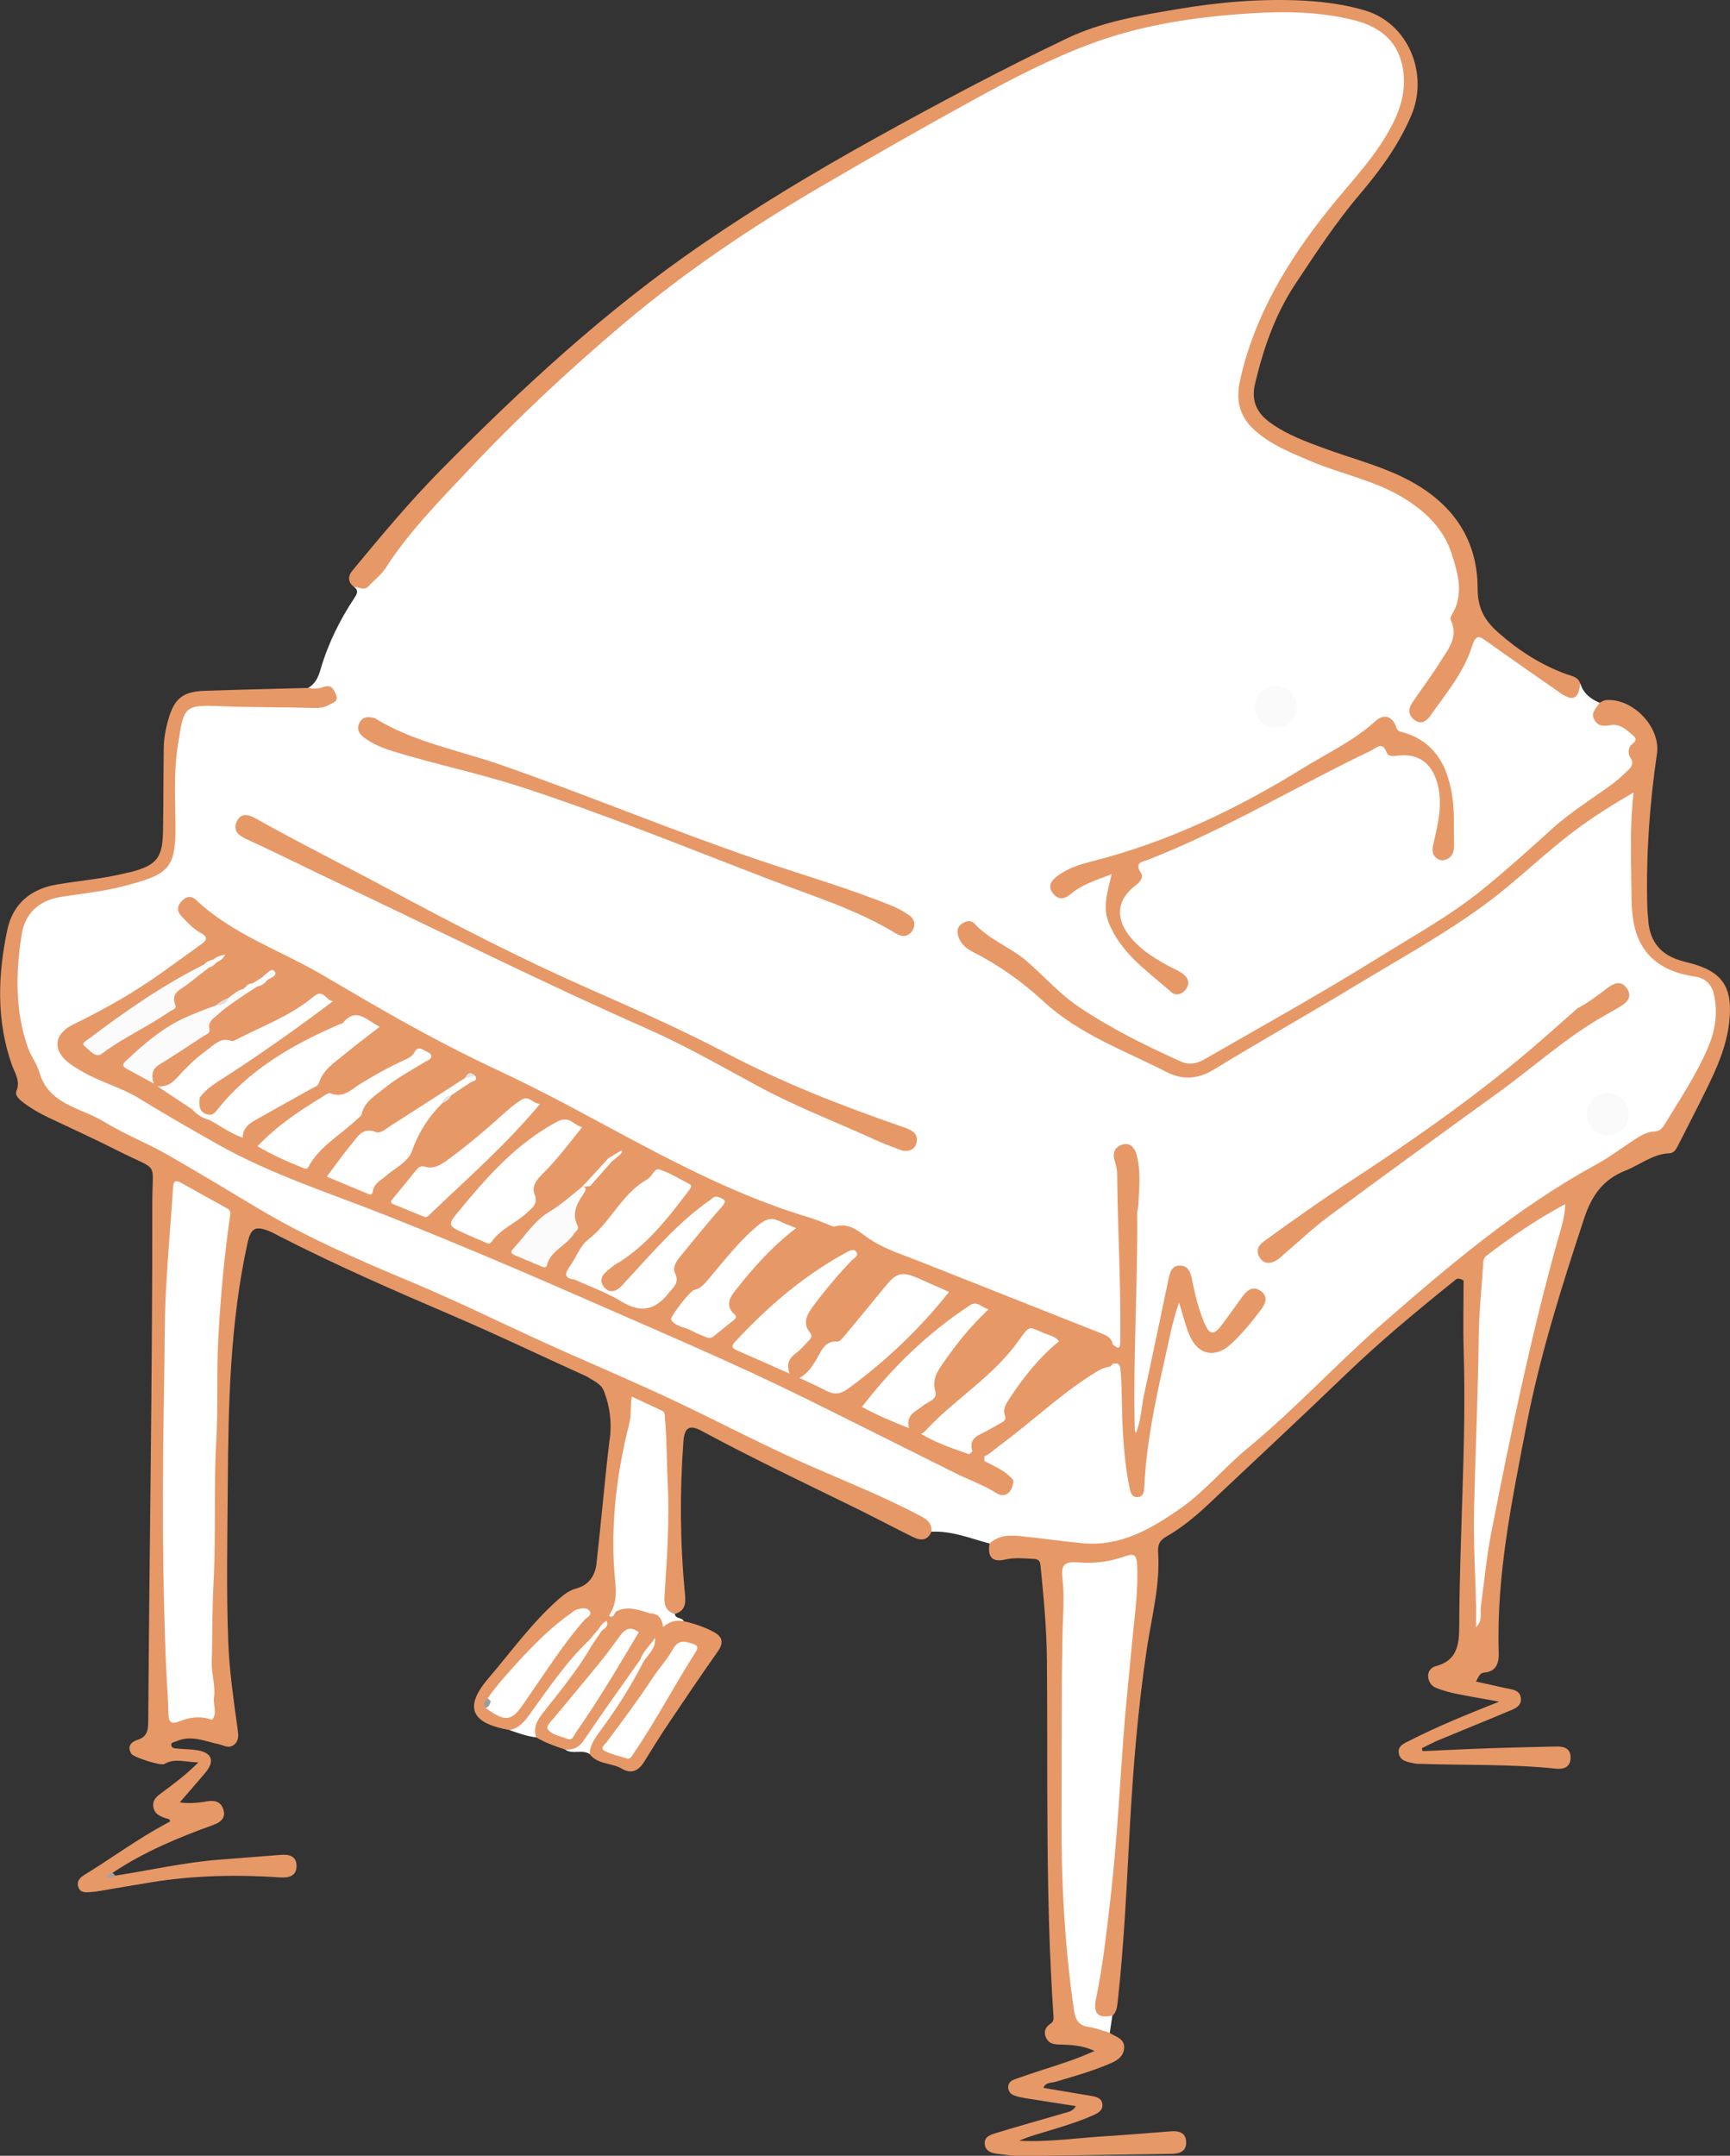 <?xml version="1.0" encoding="utf-8"?>
<!-- Generator: Adobe Illustrator 16.0.0, SVG Export Plug-In . SVG Version: 6.00 Build 0)  -->
<!DOCTYPE svg PUBLIC "-//W3C//DTD SVG 1.1//EN" "http://www.w3.org/Graphics/SVG/1.1/DTD/svg11.dtd">
<svg version="1.1" id="レイヤー_1" xmlns="http://www.w3.org/2000/svg" xmlns:xlink="http://www.w3.org/1999/xlink" x="0px"
	 y="0px" viewBox="0 0 38.489 47.952" enable-background="new 0 0 38.489 47.952"
	 xml:space="preserve">
<rect x="0" y="0" width="38.489" height="47.952" fill="#333333" stroke="none"/>
<path fill="#FFFFFF" d="M22.014,34.333c-0.426-0.113-0.839-0.286-1.293-0.262c-0.112-0.181-0.283-0.283-0.47-0.379
	c-1.067-0.559-2.203-0.963-3.285-1.49c-0.453-0.219-0.904-0.439-1.353-0.666c-1.042-0.527-2.126-0.963-3.185-1.453
	c-1.522-0.706-3.048-1.404-4.593-2.061c-1.152-0.488-2.23-1.117-3.301-1.761c-1.03-0.62-2.108-1.151-3.172-1.71
	c-0.224-0.118-0.426-0.235-0.461-0.513c-0.004-0.026-0.02-0.051-0.035-0.074c-0.594-0.926-0.605-1.95-0.484-2.991
	c0.081-0.702,0.374-0.982,1.074-1.107c0.557-0.1,1.121-0.15,1.66-0.336c0.576-0.2,0.703-0.38,0.716-0.987
	c0.014-0.654-0.046-1.311,0.054-1.963c0.011-0.071,0.017-0.143,0.029-0.213c0.111-0.584,0.176-0.786,0.951-0.735
	c0.691,0.046,1.381,0.019,2.071,0.038c0.099,0.003,0.198,0.001,0.292-0.038c0.075-0.031,0.159-0.065,0.139-0.169
	c-0.02-0.104-0.104-0.106-0.19-0.1c-0.113,0.009-0.233,0.05-0.325-0.061c0.164-0.089,0.231-0.248,0.278-0.41
	c0.166-0.57,0.425-1.096,0.752-1.589c0.057-0.087,0.106-0.165-0.004-0.246c0.301-0.059,0.508-0.252,0.662-0.497
	c0.376-0.597,0.887-1.08,1.336-1.616c0.507-0.606,1.082-1.15,1.646-1.702c1.889-1.855,3.934-3.512,6.219-4.862
	c1.769-1.046,3.545-2.078,5.389-2.99c1.331-0.658,2.736-1.015,4.212-1.127c0.985-0.076,1.971-0.13,2.936,0.163
	c0.49,0.148,0.841,0.451,0.968,0.956c0.08,0.324,0.079,0.659-0.03,0.983c-0.215,0.633-0.595,1.165-1.031,1.658
	c-0.774,0.878-1.463,1.815-1.981,2.872c-0.247,0.502-0.418,1.032-0.543,1.574c-0.135,0.571,0.061,0.954,0.645,1.312
	c0.369,0.226,0.777,0.369,1.179,0.525c0.402,0.155,0.825,0.249,1.218,0.427c0.702,0.318,1.343,0.713,1.625,1.481
	c0.168,0.456,0.293,0.926,0.075,1.408c-0.03,0.066-0.05,0.138-0.027,0.209c0.096,0.299-0.041,0.547-0.183,0.786
	c-0.146,0.247-0.311,0.483-0.481,0.714c-0.075,0.101-0.148,0.204-0.209,0.314c-0.054,0.099-0.096,0.21,0.02,0.288
	c0.119,0.08,0.199-0.017,0.275-0.094c0.024-0.026-0.003,0.009,0.017-0.021c0.32-0.475,0.682-0.926,0.883-1.474
	c0.098-0.267,0.17-0.295,0.412-0.132c0.521,0.35,1.028,0.722,1.548,1.074c0.288,0.195,0.304,0.198,0.5-0.086
	c0.063,0.222,0.227,0.346,0.427,0.432c0.032,0.055,0.002,0.104-0.017,0.153c-0.069,0.189,0.011,0.282,0.197,0.277
	c0.17-0.005,0.317,0.035,0.456,0.131c0.154,0.106,0.268,0.219,0.141,0.419c-0.029,0.046-0.05,0.106-0.028,0.155
	c0.118,0.272-0.067,0.416-0.229,0.573c-0.117,0.113-0.253,0.202-0.389,0.289c-0.892,0.566-1.637,1.311-2.428,1.998
	c-0.541,0.467-1.139,0.846-1.74,1.22c-1.479,0.92-2.99,1.784-4.494,2.662c-0.391,0.228-0.743,0.249-1.137,0.032
	c-0.486-0.268-0.983-0.519-1.477-0.777c-0.432-0.226-0.807-0.539-1.149-0.882c-0.319-0.321-0.669-0.596-1.05-0.838
	c-0.188-0.12-0.392-0.219-0.549-0.385c-0.067-0.071-0.154-0.104-0.239-0.031c-0.081,0.072-0.063,0.162-0.021,0.247
	c0.064,0.125,0.175,0.208,0.294,0.269c0.566,0.283,1.066,0.656,1.536,1.08c0.449,0.405,0.961,0.719,1.513,0.969
	c0.368,0.166,0.722,0.364,1.085,0.54c0.395,0.191,0.768,0.213,1.172-0.032c1.28-0.778,2.586-1.515,3.862-2.301
	c0.771-0.475,1.562-0.919,2.284-1.472c0.534-0.41,1.027-0.867,1.547-1.296c0.438-0.362,0.92-0.656,1.401-0.953
	c0.199-0.123,0.306-0.053,0.271,0.195c-0.074,0.52-0.021,1.04-0.045,1.559c-0.017,0.361,0.033,0.718,0.071,1.073
	c0.043,0.403,0.269,0.717,0.623,0.926c0.188,0.111,0.396,0.164,0.608,0.21c0.391,0.085,0.548,0.264,0.58,0.661
	c0.029,0.356-0.026,0.696-0.17,1.025c-0.265,0.603-0.617,1.154-0.968,1.708c-0.06,0.094-0.136,0.172-0.249,0.191
	c-0.24,0.038-0.432,0.169-0.625,0.301c-0.348,0.239-0.702,0.469-1.069,0.676c-1.209,0.684-2.287,1.545-3.349,2.434
	c-1.108,0.928-2.132,1.947-3.197,2.921c-0.701,0.642-1.404,1.282-2.121,1.905c-0.368,0.32-0.798,0.546-1.242,0.747
	c-0.596,0.271-1.211,0.192-1.826,0.11c-0.222-0.031-0.445-0.043-0.667-0.078C22.498,34.202,22.255,34.271,22.014,34.333"/>
<path fill="#E79867" d="M22.014,34.333c0.267-0.242,0.586-0.172,0.895-0.141c0.399,0.041,0.798,0.102,1.198,0.137
	c0.833,0.07,1.506-0.323,2.153-0.774c0.554-0.388,0.981-0.917,1.501-1.345c1.046-0.861,1.963-1.863,2.981-2.754
	c1.498-1.309,3.015-2.596,4.774-3.555c0.29-0.158,0.556-0.361,0.833-0.542c0.143-0.094,0.288-0.185,0.466-0.192
	c0.102-0.003,0.163-0.062,0.213-0.143c0.338-0.559,0.705-1.102,0.964-1.705c0.165-0.381,0.231-0.77,0.144-1.179
	c-0.053-0.247-0.186-0.384-0.45-0.422c-0.655-0.095-1.15-0.415-1.318-1.091c-0.067-0.274-0.071-0.568-0.073-0.854
	c-0.005-0.697-0.038-1.396,0.049-2.146c-0.471,0.275-0.892,0.538-1.29,0.835c-0.703,0.525-1.324,1.151-2.034,1.669
	c-0.929,0.679-1.936,1.23-2.916,1.825c-1.027,0.622-2.075,1.208-3.099,1.835c-0.357,0.22-0.707,0.231-1.043,0.059
	c-0.938-0.482-1.95-0.839-2.742-1.572c-0.477-0.441-1-0.812-1.579-1.106c-0.147-0.075-0.272-0.182-0.321-0.346
	c-0.033-0.109-0.025-0.214,0.088-0.284c0.093-0.058,0.197-0.08,0.272,0.002c0.332,0.366,0.808,0.526,1.173,0.845
	c0.385,0.335,0.724,0.722,1.15,1.009c0.716,0.481,1.486,0.862,2.271,1.215c0.187,0.083,0.362,0.043,0.537-0.058
	c1.273-0.734,2.559-1.445,3.807-2.222c0.8-0.498,1.627-0.95,2.361-1.544c0.521-0.423,1.022-0.872,1.519-1.324
	c0.419-0.383,0.898-0.681,1.355-1.012c0.132-0.096,0.248-0.205,0.365-0.316c0.087-0.083,0.133-0.165,0.057-0.281
	c-0.047-0.07-0.052-0.148-0.022-0.231c0.03-0.087,0.226-0.136,0.087-0.258c-0.139-0.121-0.288-0.269-0.492-0.239
	c-0.153,0.023-0.281,0.043-0.373-0.112c-0.099-0.168,0.047-0.263,0.108-0.383c0.049-0.021,0.097-0.056,0.146-0.06
	c0.6-0.049,1.222,0.605,1.135,1.194c-0.162,1.103-0.241,2.211-0.217,3.326c0.003,0.143,0.014,0.286,0.028,0.429
	c0.045,0.43,0.276,0.707,0.688,0.836c0.06,0.019,0.12,0.037,0.181,0.051c0.78,0.188,1.02,0.544,0.925,1.35
	c-0.063,0.527-0.273,1.001-0.503,1.468c-0.201,0.41-0.412,0.816-0.618,1.224c-0.045,0.089-0.093,0.197-0.2,0.201
	c-0.378,0.014-0.66,0.26-0.99,0.389c-0.491,0.193-0.745,0.551-0.913,1.058c-0.5,1.517-0.981,3.033-1.284,4.604
	c-0.322,1.673-0.673,3.342-0.617,5.062c0.007,0.214-0.046,0.417-0.326,0.44c-0.103,0.009-0.126,0.109-0.182,0.199
	c0.221,0.049,0.431,0.094,0.64,0.142c0.146,0.032,0.338,0.036,0.36,0.223c0.024,0.202-0.175,0.253-0.317,0.313
	c-0.494,0.209-0.994,0.408-1.489,0.615c-0.136,0.056-0.265,0.127-0.397,0.19c0.006,0.022,0.012,0.043,0.017,0.065
	c0.506-0.022,1.011-0.049,1.516-0.065c0.484-0.017,0.97-0.026,1.454-0.038c0.183-0.005,0.332,0.046,0.322,0.264
	c-0.009,0.199-0.156,0.246-0.325,0.229c-1.002-0.105-2.009-0.074-3.013-0.107c-0.045,0-0.091,0-0.134-0.01
	c-0.148-0.033-0.326-0.045-0.351-0.236c-0.021-0.164,0.136-0.217,0.252-0.276c0.622-0.317,1.269-0.579,1.984-0.862
	c-0.365-0.066-0.661-0.115-0.955-0.175c-0.148-0.03-0.296-0.072-0.438-0.126c-0.118-0.044-0.186-0.146-0.189-0.271
	c-0.003-0.113,0.075-0.192,0.173-0.218c0.478-0.126,0.518-0.483,0.519-0.894c0.007-2.028,0.159-4.055,0.1-6.084
	c-0.017-0.545-0.003-1.092-0.003-1.6c-0.14-0.084-0.179-0.017-0.224,0.02c-0.818,0.658-1.626,1.328-2.385,2.057
	c-1.014,0.977-2.047,1.936-3.071,2.902c-0.288,0.271-0.593,0.523-0.938,0.72c-0.143,0.081-0.189,0.177-0.178,0.347
	c0.049,0.733-0.146,1.441-0.253,2.159c-0.195,1.306-0.302,2.619-0.375,3.937c-0.072,1.299-0.126,2.6-0.271,3.894
	c-0.013,0.117-0.023,0.233-0.118,0.319c-0.219,0.139-0.381,0.08-0.434-0.159c-0.025-0.116-0.009-0.233,0.012-0.349
	c0.25-1.315,0.362-2.646,0.463-3.98c0.118-1.557,0.205-3.115,0.407-4.663c0.033-0.259,0.011-0.521,0.014-0.78
	c0.002-0.17-0.072-0.225-0.236-0.18c-0.331,0.09-0.666,0.146-1.012,0.11c-0.206-0.022-0.257,0.12-0.236,0.272
	c0.1,0.754-0.041,1.506-0.027,2.258c0.025,1.408-0.038,2.815,0.01,4.223c0.034,1.031,0.1,2.061,0.269,3.081
	c0.032,0.194,0.123,0.305,0.315,0.348c0.147,0.032,0.303,0.06,0.397,0.202c0.135,0.089,0.34,0.126,0.318,0.346
	c-0.021,0.209-0.194,0.285-0.363,0.355c-0.382,0.16-0.778,0.271-1.174,0.388c-0.086,0.024-0.206,0.004-0.259,0.132
	c0.353,0.059,0.701,0.117,1.05,0.176c0.118,0.02,0.245,0.043,0.263,0.186c0.017,0.141-0.099,0.2-0.208,0.248
	c-0.411,0.182-0.844,0.299-1.271,0.43c-0.126,0.039-0.25,0.079-0.372,0.137c0.663,0.033,1.316-0.066,1.973-0.106
	c0.466-0.028,0.931-0.069,1.396-0.104c0.178-0.014,0.34,0.021,0.346,0.237c0.005,0.214-0.15,0.261-0.331,0.263
	c-1.104,0.017-2.208,0.035-3.313,0.049c-0.178,0.002-0.356-0.025-0.535-0.047c-0.138-0.016-0.284-0.051-0.302-0.215
	c-0.02-0.175,0.144-0.216,0.266-0.254c0.497-0.152,0.998-0.291,1.496-0.437c0.092-0.027,0.196-0.036,0.265-0.158
	c-0.385-0.06-0.758-0.117-1.13-0.177c-0.08-0.014-0.16-0.029-0.235-0.057c-0.08-0.027-0.137-0.088-0.141-0.179
	c-0.004-0.095,0.059-0.151,0.137-0.18c0.221-0.079,0.441-0.152,0.663-0.224c0.365-0.117,0.73-0.231,1.122-0.41
	c-0.274-0.127-0.528-0.135-0.777-0.142c-0.129-0.003-0.235-0.021-0.296-0.138c-0.067-0.131-0.028-0.247,0.093-0.326
	c0.075-0.05,0.071-0.111,0.065-0.188c-0.18-2.627-0.122-5.258-0.145-7.888c-0.005-0.708-0.073-1.415-0.143-2.12
	c-0.011-0.115-0.065-0.137-0.149-0.142c-0.215-0.011-0.427-0.035-0.643,0.015C22.075,34.755,21.967,34.634,22.014,34.333"/>
<path fill="#E79867" d="M6.854,15.302c0.117,0.023,0.235,0.018,0.345-0.021c0.168-0.06,0.219,0.04,0.274,0.166
	c0.068,0.162-0.063,0.177-0.148,0.229c-0.121,0.074-0.256,0.077-0.391,0.072c-0.682-0.023-1.361-0.01-2.043-0.04
	c-0.824-0.036-0.797,0.03-0.932,0.856c-0.096,0.596-0.061,1.199-0.055,1.799c0.011,0.989-0.174,1.095-1.189,1.357
	c-0.447,0.116-0.916,0.158-1.373,0.233c-0.482,0.079-0.789,0.372-0.861,0.839c-0.132,0.846-0.15,1.696,0.143,2.52
	c0.065,0.185,0.197,0.348,0.25,0.534c0.205,0.727,0.92,0.789,1.433,1.102c0.446,0.274,0.948,0.47,1.401,0.728
	c0.674,0.385,1.341,0.787,2.009,1.188c1.104,0.661,2.281,1.17,3.463,1.664c1.134,0.475,2.229,1.028,3.353,1.526
	c0.852,0.377,1.71,0.743,2.551,1.142c0.988,0.469,1.955,0.98,2.958,1.418c0.821,0.358,1.654,0.691,2.447,1.112
	c0.151,0.081,0.249,0.167,0.233,0.346c-0.094,0.218-0.257,0.193-0.423,0.111c-0.409-0.202-0.812-0.416-1.22-0.617
	c-1.164-0.571-2.335-1.126-3.476-1.741c-0.262-0.143-0.376-0.068-0.398,0.232c-0.084,1.137-0.075,2.273,0.035,3.408
	c0.02,0.211,0.001,0.369-0.228,0.435c-0.188,0.032-0.258-0.085-0.29-0.237c-0.023-0.115-0.028-0.236-0.011-0.349
	c0.097-0.578,0.072-1.166,0.076-1.743c0.003-0.641,0.015-1.29-0.082-1.931c-0.021-0.144-0.101-0.22-0.219-0.281
	c-0.126-0.065-0.267-0.108-0.371-0.241c0.025,0.478-0.118,0.916-0.208,1.363c-0.183,0.912-0.224,1.829-0.128,2.754
	c0.021,0.193-0.005,0.375-0.099,0.545c-0.014,0.057-0.037,0.107-0.068,0.155c-0.028,0.042-0.056,0.085-0.084,0.127
	c-0.05,0.067-0.111,0.126-0.154,0.198c-0.066,0.103-0.158,0.184-0.24,0.273c-0.485,0.502-0.89,1.068-1.296,1.633
	c-0.122,0.17-0.24,0.364-0.505,0.316c-0.788-0.139-1.057-0.461-0.468-1.148c0.506-0.592,0.96-1.228,1.547-1.748
	c0.121-0.106,0.246-0.209,0.407-0.252c0.29-0.078,0.423-0.289,0.453-0.566c0.081-0.73,0.15-1.46,0.226-2.189
	c0.018-0.17,0.038-0.338,0.058-0.507c0.064-0.387,0.02-0.763-0.119-1.126c-0.064-0.171-0.239-0.232-0.379-0.326
	c-0.996-0.449-1.979-0.924-2.985-1.354c-1.292-0.554-2.583-1.116-3.836-1.757c-0.08-0.041-0.158-0.086-0.24-0.12
	c-0.322-0.132-0.419-0.068-0.492,0.269c-0.386,1.766-0.425,3.561-0.437,5.355c-0.008,1.176-0.035,2.352,0.011,3.527
	c0.025,0.647,0.121,1.287,0.208,1.926c0.018,0.127,0.034,0.257-0.084,0.347c-0.118,0.088-0.221,0.01-0.343-0.017
	c-0.304-0.066-0.613-0.209-0.936-0.063c-0.047,0.021-0.12,0.015-0.113,0.088c0.007,0.066,0.075,0.068,0.126,0.073
	c0.151,0.016,0.306,0.013,0.456,0.038c0.321,0.055,0.39,0.239,0.184,0.489C4.382,39.655,4.179,39.882,4,40.091
	c0.146,0.025,0.374,0.02,0.598-0.021c0.177-0.032,0.314,0.003,0.37,0.175c0.059,0.178-0.045,0.283-0.211,0.344
	c-0.785,0.283-1.555,0.602-2.252,1.07c-0.045,0.086,0.006,0.075,0.062,0.062c0.763-0.118,1.516-0.291,2.286-0.353
	c0.465-0.037,0.931-0.074,1.396-0.109c0.178-0.014,0.343,0.023,0.348,0.238c0.005,0.227-0.161,0.275-0.353,0.264
	c-0.971-0.066-1.938-0.047-2.9,0.111c-0.371,0.061-0.741,0.125-1.113,0.188c-0.07,0.012-0.143,0.023-0.213,0.027
	c-0.105,0.004-0.227,0.025-0.274-0.109c-0.048-0.137,0.041-0.219,0.146-0.282c0.597-0.364,1.16-0.784,1.777-1.116
	c0.039-0.021,0.078-0.043,0.12-0.066c-0.008-0.061-0.061-0.057-0.094-0.068c-0.13-0.045-0.256-0.091-0.281-0.253
	c-0.026-0.164,0.087-0.241,0.196-0.323c0.264-0.195,0.527-0.391,0.807-0.668c-0.298-0.005-0.527-0.101-0.759,0.036
	c-0.079,0.046-0.687-0.151-0.733-0.228c-0.104-0.166,0-0.266,0.136-0.309c0.219-0.068,0.237-0.217,0.239-0.412
	c0.025-3.834,0.094-7.666,0.09-11.5c-0.002-0.994,0.178-0.716-0.733-1.176c-0.521-0.264-1.051-0.506-1.577-0.755
	c-0.195-0.093-0.382-0.199-0.554-0.329c-0.088-0.066-0.198-0.158-0.158-0.261c0.091-0.226-0.036-0.398-0.103-0.585
	c-0.348-0.99-0.311-1.999-0.1-3.001c0.12-0.566,0.51-0.907,1.098-1.007c0.522-0.088,1.051-0.13,1.565-0.26
	c0.026-0.007,0.052-0.009,0.079-0.016c0.582-0.154,0.713-0.315,0.722-0.919c0.01-0.611,0.008-1.221,0.016-1.831
	c0.002-0.225,0.044-0.447,0.107-0.663c0.13-0.447,0.323-0.603,0.792-0.619C5.311,15.34,6.083,15.324,6.854,15.302"/>
<path fill="#E79867" d="M35.156,15.201c-0.032,0.347-0.16,0.41-0.442,0.214c-0.544-0.379-1.088-0.757-1.628-1.142
	c-0.166-0.118-0.248-0.181-0.335,0.098c-0.184,0.589-0.585,1.063-0.937,1.56c-0.083,0.117-0.202,0.191-0.347,0.082
	c-0.14-0.107-0.138-0.247-0.048-0.381c0.2-0.298,0.419-0.583,0.608-0.887c0.18-0.289,0.435-0.568,0.249-0.958
	c-0.013-0.025,0-0.074,0.018-0.103c0.286-0.455,0.144-0.924,0.001-1.369c-0.175-0.549-0.57-0.931-1.063-1.235
	c-0.652-0.4-1.403-0.536-2.094-0.831c-0.438-0.187-0.876-0.36-1.237-0.691c-0.34-0.311-0.406-0.674-0.312-1.099
	c0.319-1.435,1.058-2.654,1.96-3.785c0.524-0.657,1.129-1.251,1.489-2.031c0.177-0.381,0.245-0.776,0.162-1.179
	c-0.12-0.584-0.536-0.882-1.092-1.019c-0.892-0.222-1.791-0.193-2.697-0.118c-1.075,0.09-2.13,0.27-3.144,0.648
	c-0.894,0.333-1.74,0.77-2.573,1.227c-1.156,0.633-2.3,1.287-3.438,1.952c-1.542,0.901-3.021,1.895-4.387,3.05
	c-1.213,1.026-2.375,2.11-3.462,3.268c-0.648,0.689-1.317,1.368-1.834,2.173c-0.095,0.148-0.249,0.256-0.368,0.39
	C8.1,13.154,7.989,13.051,7.88,13.058c-0.148-0.11-0.143-0.245-0.036-0.371c0.628-0.757,1.257-1.516,1.949-2.217
	c1.812-1.835,3.699-3.581,5.836-5.043c1.238-0.849,2.522-1.618,3.83-2.344c1.401-0.778,2.817-1.53,4.265-2.223
	c0.784-0.376,1.618-0.513,2.456-0.654c0.949-0.161,1.905-0.244,2.868-0.189c0.448,0.026,0.895,0.089,1.324,0.217
	c0.962,0.286,1.421,1.411,1.025,2.336c-0.28,0.656-0.687,1.213-1.14,1.746c-0.536,0.631-0.988,1.322-1.444,2.01
	C28.367,7,28.11,7.749,27.923,8.531c-0.094,0.393,0.042,0.661,0.349,0.879c0.369,0.264,0.791,0.417,1.212,0.571
	c0.647,0.237,1.321,0.402,1.93,0.74c0.931,0.517,1.46,1.301,1.46,2.368c0,0.435,0.15,0.708,0.457,0.979
	c0.457,0.404,0.954,0.724,1.528,0.931C34.971,15.039,35.11,15.055,35.156,15.201"/>
<path fill="#FFFFFF" d="M24.69,45.218c-0.154-0.045-0.306-0.109-0.462-0.13c-0.231-0.03-0.304-0.165-0.334-0.374
	c-0.208-1.429-0.285-2.865-0.278-4.308c0.007-1.325-0.003-2.65,0.021-3.976c0.007-0.445,0.052-0.889-0.001-1.338
	c-0.035-0.298,0.062-0.363,0.362-0.338c0.353,0.031,0.699-0.018,1.03-0.136c0.207-0.073,0.262-0.024,0.271,0.19
	c0.029,0.639-0.074,1.267-0.129,1.898c-0.044,0.507-0.101,1.014-0.143,1.52c-0.107,1.318-0.165,2.641-0.316,3.955
	c-0.088,0.764-0.17,1.525-0.327,2.279c-0.07,0.333,0.053,0.443,0.364,0.373C24.729,44.962,24.709,45.09,24.69,45.218"/>
<path fill="#FFFFFF" d="M13.605,35.837c0.158-0.305,0.077-0.621,0.058-0.938c-0.069-1.098,0.069-2.176,0.338-3.239
	c0.048-0.187,0.02-0.374,0.053-0.595c0.232,0.109,0.455,0.212,0.677,0.316c0.071,0.034,0.057,0.104,0.062,0.166
	c0.046,0.471,0.037,0.946,0.062,1.418c0.045,0.85-0.017,1.695-0.071,2.541c-0.013,0.194,0.029,0.334,0.23,0.394
	c0.013,0.118,0.16,0.071,0.196,0.159c-0.105,0.088-0.253,0.072-0.366,0.146c-0.078,0.052-0.139,0.007-0.166-0.071
	c-0.039-0.115-0.121-0.17-0.233-0.193c-0.238-0.061-0.477-0.108-0.724-0.061C13.675,35.88,13.636,35.871,13.605,35.837"/>
<path fill="#E79867" d="M14.464,35.889c0.187-0.001,0.261,0.113,0.291,0.304c0.137-0.127,0.288-0.162,0.454-0.133
	c0.227,0.053,0.446,0.123,0.652,0.231c0.21,0.108,0.253,0.239,0.108,0.444c-0.371,0.526-0.733,1.061-1.092,1.596
	c-0.189,0.281-0.369,0.572-0.548,0.861c-0.123,0.196-0.281,0.276-0.495,0.15c-0.228-0.135-0.537-0.087-0.717-0.326
	c-0.111-0.181,0.022-0.313,0.108-0.435c0.367-0.519,0.708-1.056,1.023-1.606c0.103-0.188,0.258-0.348,0.293-0.57
	C14.682,36.208,14.52,36.058,14.464,35.889"/>
<path fill="#E79867" d="M14.464,35.889c0.206,0.147,0.311,0.314,0.107,0.542c-0.044,0.202-0.213,0.331-0.298,0.51
	c-0.384,0.614-0.802,1.205-1.222,1.795c-0.125,0.178-0.274,0.246-0.48,0.18c-0.22-0.076-0.441-0.148-0.641-0.271
	c-0.104-0.091-0.101-0.197-0.049-0.314c0.075-0.174,0.179-0.331,0.302-0.473c0.349-0.396,0.635-0.838,0.934-1.271
	c0.076-0.109,0.149-0.225,0.242-0.322c0.046-0.068,0.109-0.126,0.135-0.208c0.001-0.044,0.011-0.084,0.054-0.106
	c0.063-0.023,0.107-0.074,0.162-0.109C13.971,35.713,14.217,35.812,14.464,35.889"/>
<path fill="#FFFFFF" d="M13.17,36.593c-0.299,0.529-0.687,0.996-1.062,1.472c-0.129,0.165-0.261,0.343-0.178,0.58
	c-0.208-0.021-0.4-0.097-0.597-0.161c0.212-0.04,0.334-0.188,0.452-0.352c0.415-0.572,0.81-1.161,1.325-1.652
	C13.207,36.478,13.21,36.524,13.17,36.593"/>
<path fill="#FFFFFF" d="M12.572,38.915c0.183,0.016,0.309-0.043,0.42-0.209c0.407-0.605,0.834-1.195,1.254-1.792
	c0.052-0.012,0.078,0.003,0.063,0.062c-0.268,0.525-0.583,1.02-0.932,1.494c-0.119,0.164-0.252,0.328-0.258,0.547
	C12.951,38.905,12.738,39.035,12.572,38.915"/>
<path fill="#A3A3A3" d="M2.566,41.72c-0.06,0.05-0.124,0.061-0.199,0.033c0.026-0.063,0.077-0.086,0.138-0.094
	C2.526,41.68,2.545,41.7,2.566,41.72"/>
<path fill="#E79867" d="M22.546,32.93c-0.016,0.273-0.187,0.405-0.384,0.279c-0.283-0.179-0.598-0.286-0.895-0.435
	c-1.108-0.551-2.214-1.108-3.324-1.656c-1.591-0.788-3.227-1.479-4.851-2.192c-1.477-0.649-2.961-1.28-4.461-1.875
	c-1.282-0.509-2.604-0.925-3.812-1.611c-0.576-0.327-1.153-0.655-1.717-1.003c-0.394-0.243-0.842-0.358-1.24-0.583
	c-0.109-0.062-0.217-0.125-0.317-0.2c-0.383-0.287-0.353-0.655,0.089-0.869c0.688-0.333,1.348-0.709,1.97-1.152
	c0.292-0.208,0.58-0.421,0.872-0.628c0.13-0.091,0.153-0.166-0.005-0.25c-0.169-0.09-0.296-0.232-0.427-0.367
	c-0.104-0.107-0.113-0.216-0.012-0.333c0.102-0.118,0.224-0.138,0.33-0.037c0.806,0.762,1.855,1.111,2.789,1.656
	c0.759,0.443,1.514,0.892,2.287,1.307c0.517,0.278,1.04,0.546,1.573,0.795c0.563,0.262,1.125,0.546,1.679,0.84
	c1.722,0.915,3.413,1.897,5.3,2.461c0.154,0.046,0.302,0.111,0.452,0.167c0.044,0.016,0.093,0.049,0.128,0.038
	c0.358-0.102,0.561,0.145,0.825,0.311c0.336,0.212,0.732,0.332,1.107,0.482c1.323,0.525,2.648,1.049,3.973,1.574
	c0.125,0.049,0.258,0.096,0.28,0.258c0.094,0.144,0.272,0.287,0,0.431c-0.019,0.021-0.037,0.04-0.056,0.062
	c-0.447,0.281-0.88,0.586-1.306,0.898c-0.152,0.112-0.271,0.271-0.418,0.373c-0.364,0.253-0.673,0.585-1.086,0.768
	c-0.116,0.002-0.201-0.058-0.279-0.134c-0.1-0.218-0.003-0.36,0.182-0.468c0.108-0.063,0.225-0.111,0.334-0.173
	c0.063-0.036,0.136-0.073,0.143-0.151c0.038-0.466,0.37-0.763,0.629-1.1c0.132-0.17,0.26-0.344,0.436-0.475
	c0.088-0.066,0.082-0.123-0.017-0.184c-0.262-0.164-0.384-0.148-0.592,0.091c-0.376,0.433-0.735,0.886-1.191,1.234
	c-0.27,0.207-0.545,0.394-0.765,0.661c-0.127,0.152-0.087,0.195,0.061,0.261c0.246,0.108,0.506,0.183,0.75,0.296
	c0.101,0.08,0.204,0.152,0.34,0.155c0.174,0.062,0.336,0.146,0.484,0.254C22.479,32.761,22.577,32.808,22.546,32.93"/>
<path fill="#E79867" d="M20.077,25.595c-0.164-0.063-0.367-0.133-0.563-0.222c-0.873-0.399-1.771-0.74-2.616-1.195
	c-0.821-0.442-1.63-0.91-2.483-1.287c-2.297-1.013-4.542-2.135-6.81-3.211c-0.712-0.337-1.416-0.691-2.132-1.019
	c-0.187-0.084-0.293-0.204-0.202-0.395c0.093-0.197,0.271-0.144,0.417-0.061c0.977,0.549,1.98,1.047,2.968,1.577
	c1.438,0.772,2.886,1.521,4.379,2.181c1.048,0.463,2.098,0.923,3.113,1.457c1.247,0.656,2.557,1.17,3.888,1.63
	c0.085,0.029,0.172,0.057,0.247,0.103c0.115,0.07,0.142,0.185,0.095,0.306C20.333,25.57,20.238,25.616,20.077,25.595"/>
<path fill="#FFFFFF" d="M31.154,13.359c-0.021,0.724-0.317,1.335-0.789,1.867c-0.201,0.227-0.483,0.247-0.702,0.082
	c-0.214-0.161-0.267-0.44-0.12-0.698c0.065-0.116,0.151-0.222,0.228-0.333c0.776-1.132,0.065-1.86-0.986-2.153
	c-0.119-0.033-0.249-0.027-0.36-0.093c-0.321-0.191-0.335-0.644-0.024-0.857c0.138-0.094,0.295-0.126,0.461-0.114
	c0.671,0.045,2.022,0.811,2.228,1.794C31.123,13.021,31.159,13.188,31.154,13.359"/>
<path fill="#E79867" d="M24.757,30.337c0.187-0.143,0.025-0.286,0-0.43c0.076,0.047,0.162,0.16,0.166-0.056
	c0.019-1.255-0.058-2.509-0.069-3.765c-0.001-0.096-0.035-0.193-0.06-0.288c-0.048-0.171,0.026-0.294,0.177-0.339
	c0.17-0.05,0.274,0.071,0.314,0.22c0.103,0.378,0.06,0.765,0.038,1.147c-0.003,0.054-0.023,0.107-0.023,0.16
	c0.016,1.604-0.095,3.209-0.053,4.813c0,0.016,0.009,0.03,0.024,0.083c0.12-0.293,0.12-0.58,0.18-0.852
	c0.186-0.848,0.36-1.695,0.539-2.545c0.032-0.15,0.063-0.33,0.25-0.334c0.218-0.007,0.255,0.188,0.289,0.357
	c0.061,0.309,0.138,0.611,0.258,0.9c0.12,0.291,0.212,0.307,0.396,0.063c0.156-0.208,0.305-0.421,0.458-0.63
	c0.104-0.143,0.235-0.248,0.406-0.125c0.173,0.123,0.114,0.275,0.005,0.42c-0.2,0.266-0.41,0.521-0.652,0.749
	c-0.357,0.337-0.746,0.265-0.939-0.192c-0.094-0.222-0.147-0.459-0.229-0.721c-0.157,0.443-0.232,0.887-0.331,1.32
	c-0.211,0.923-0.4,1.851-0.444,2.802c-0.005,0.106-0.028,0.203-0.158,0.207c-0.117,0.003-0.143-0.093-0.162-0.181
	c-0.096-0.438-0.133-0.885-0.159-1.33c-0.025-0.437-0.009-0.877-0.048-1.314C24.917,30.34,24.877,30.309,24.757,30.337"/>
<path fill="#E79867" d="M24.731,19.446c-0.349,0.133-0.666,0.23-0.924,0.451c-0.13,0.11-0.264,0.119-0.376-0.019
	c-0.128-0.157-0.054-0.279,0.084-0.385c0.234-0.181,0.511-0.265,0.787-0.335c1.677-0.427,3.216-1.161,4.68-2.067
	c0.547-0.339,1.136-0.611,1.62-1.052c0.19-0.174,0.382-0.105,0.459,0.135c0.029,0.091,0.084,0.096,0.153,0.116
	c0.684,0.197,0.974,0.708,1.086,1.362c0.065,0.374,0.042,0.751,0.049,1.127c0.003,0.142-0.017,0.271-0.166,0.335
	c-0.081,0.035-0.158,0.029-0.227-0.029c-0.116-0.099-0.089-0.217-0.059-0.346c0.101-0.436,0.206-0.872,0.079-1.324
	c-0.128-0.457-0.443-0.672-0.908-0.603c-0.088,0.013-0.188,0.008-0.216-0.069c-0.097-0.264-0.223-0.108-0.355-0.044
	c-1.657,0.792-3.233,1.751-4.949,2.423c-0.121,0.048-0.324,0.056-0.165,0.292c0.062,0.09-0.013,0.203-0.109,0.274
	c-0.438,0.32-0.473,0.763-0.099,1.189c0.272,0.311,0.62,0.511,0.984,0.691c0.078,0.04,0.162,0.085,0.218,0.149
	c0.08,0.089,0.075,0.202,0,0.297c-0.084,0.109-0.22,0.14-0.311,0.06c-0.526-0.464-1.128-0.863-1.403-1.558
	C24.524,20.163,24.646,19.832,24.731,19.446"/>
<path fill="#FFFFFF" d="M35.099,22.426c-0.408-0.32-0.567-0.741-0.537-1.252c0.026-0.439,0.101-0.873,0.112-1.313
	c0.007-0.286,0.25-0.485,0.518-0.48c0.271,0.005,0.479,0.209,0.505,0.498c0.038,0.432-0.036,0.86-0.077,1.287
	c-0.029,0.292,0.085,0.433,0.356,0.493c0.157,0.034,0.314,0.077,0.462,0.139c0.342,0.143,0.531,0.415,0.601,0.773
	c0.085,0.431-0.021,0.839-0.189,1.229c-0.116,0.269-0.397,0.375-0.651,0.282c-0.243-0.089-0.377-0.357-0.314-0.639
	c0.021-0.097,0.051-0.191,0.078-0.286c0.066-0.227,0.132-0.451-0.228-0.479c-0.048-0.003-0.032-0.054-0.035-0.088
	c0.076-0.143,0.232-0.187,0.346-0.285c0.088-0.077,0.15-0.165,0.068-0.275c-0.073-0.097-0.175-0.073-0.265-0.02
	c-0.161,0.095-0.3,0.224-0.461,0.317C35.298,22.379,35.221,22.471,35.099,22.426"/>
<path fill="#E79867" d="M8.214,15.952c0.044,0.009,0.095,0.006,0.13,0.027c0.862,0.529,1.854,0.707,2.791,1.032
	c1.913,0.664,3.781,1.448,5.697,2.103c1.018,0.347,2.053,0.642,3.048,1.05c0.115,0.048,0.224,0.114,0.328,0.182
	c0.132,0.085,0.174,0.212,0.094,0.348c-0.083,0.141-0.224,0.157-0.353,0.079c-0.871-0.534-1.845-0.833-2.788-1.195
	c-1.856-0.71-3.697-1.466-5.59-2.08c-0.93-0.3-1.887-0.497-2.819-0.784C8.52,16.642,8.295,16.553,8.1,16.406
	c-0.095-0.071-0.169-0.165-0.116-0.3C8.025,16.002,8.098,15.948,8.214,15.952"/>
<path fill="#E79867" d="M35.099,22.426c0.24-0.122,0.451-0.289,0.665-0.451c0.143-0.108,0.299-0.171,0.423,0
	c0.134,0.182,0.029,0.317-0.14,0.414c-0.116,0.067-0.232,0.134-0.349,0.201c-0.853,0.482-1.575,1.143-2.364,1.713
	c-1.263,0.914-2.523,1.828-3.775,2.755c-0.338,0.25-0.644,0.542-0.964,0.815c-0.062,0.051-0.117,0.113-0.185,0.154
	c-0.136,0.084-0.28,0.102-0.38-0.048c-0.099-0.146-0.042-0.271,0.093-0.369c0.631-0.458,1.265-0.909,1.918-1.336
	c1.335-0.872,2.643-1.784,3.866-2.808C34.312,23.128,34.704,22.773,35.099,22.426"/>
<path fill="#FFFFFF" d="M22.546,32.93c-0.167-0.217-0.417-0.308-0.646-0.431c-0.032-0.034-0.032-0.069,0-0.104
	c0.135-0.058,0.233-0.164,0.348-0.248c0.686-0.502,1.301-1.096,2.02-1.554c0.137-0.087,0.268-0.179,0.435-0.194
	c0.136,0.054,0.048,0.131,0.008,0.182c-0.139,0.176-0.28,0.349-0.432,0.513c-0.49,0.532-0.911,1.126-1.431,1.634
	C22.761,32.813,22.691,32.929,22.546,32.93"/>
<path fill="#FAFAFA" d="M28.389,16.188c-0.257,0.002-0.464-0.194-0.473-0.45c-0.01-0.268,0.195-0.484,0.462-0.487
	c0.267-0.002,0.479,0.211,0.474,0.477C28.848,15.984,28.645,16.186,28.389,16.188"/>
<path fill="#FAFAFA" d="M35.764,24.314c0.251-0.002,0.463,0.203,0.472,0.455c0.009,0.263-0.203,0.487-0.465,0.489
	c-0.252,0.002-0.462-0.202-0.471-0.455C35.292,24.537,35.5,24.317,35.764,24.314"/>
<path fill="#FFFFFF" d="M32.84,35.728c-0.017-0.725-0.062-1.451-0.045-2.176c0.031-1.291,0.089-2.58,0.105-3.869
	c0.006-0.51,0.063-1.019,0.095-1.527c0.005-0.08-0.001-0.165,0.073-0.221c0.545-0.422,1.115-0.805,1.756-1.152
	c-0.009,0.313-0.103,0.564-0.172,0.816c-0.599,2.146-1.051,4.326-1.478,6.512c-0.106,0.552-0.157,1.113-0.234,1.672
	C32.878,35.818,32.866,35.763,32.84,35.728"/>
<path fill="#FFFFFF" d="M32.84,35.728c0.034,0.019,0.067,0.037,0.101,0.055c-0.005,0.129,0.039,0.268-0.101,0.414V35.728z"/>
<path fill="#FFFFFF" d="M4.717,38.256c-0.24-0.091-0.486-0.063-0.709,0.027c-0.236,0.097-0.259-0.013-0.262-0.194
	c-0.004-0.305-0.032-0.607-0.046-0.912c-0.095-2.143-0.087-4.287-0.048-6.431c0.013-0.698,0.004-1.399,0.043-2.097
	c0.041-0.75,0.107-1.498,0.157-2.248c0.009-0.133,0.057-0.157,0.167-0.096c0.344,0.192,0.688,0.385,1.034,0.574
	c0.079,0.043,0.077,0.098,0.064,0.178c-0.13,0.903-0.212,1.811-0.261,2.723c-0.04,0.763-0.002,1.525-0.045,2.285
	c-0.059,1.049-0.004,2.099-0.06,3.146c-0.031,0.593-0.026,1.183-0.04,1.774c-0.006,0.269,0.093,0.531,0.046,0.802
	C4.704,37.94,4.776,38.104,4.717,38.256"/>
<path fill="#FFFFFF" d="M11.181,37.351c0.467-0.529,0.938-1.053,1.519-1.465c0.043-0.031,0.086-0.072,0.136-0.086
	c0.095-0.025,0.219-0.051,0.278,0.03c0.073,0.101-0.063,0.146-0.114,0.206c-0.455,0.52-0.825,1.102-1.218,1.667
	c-0.037,0.052-0.07,0.104-0.105,0.155c-0.298,0.439-0.418,0.458-0.873,0.133c0.027-0.061,0.047-0.123,0.083-0.18
	c0.033-0.047,0.059-0.1,0.104-0.137C11.063,37.572,11.18,37.496,11.181,37.351"/>
<path fill="#FFFFFF" d="M11.181,37.351c0.054,0.174-0.052,0.275-0.165,0.375c-0.036-0.027-0.053-0.063-0.054-0.108
	C11.035,37.528,11.108,37.44,11.181,37.351"/>
<path fill="#FFFFFF" d="M13.17,36.593c-0.001-0.047-0.013-0.09-0.059-0.113c0.073-0.088,0.147-0.176,0.222-0.264
	c0.05-0.014,0.067,0.005,0.057,0.056C13.316,36.378,13.244,36.485,13.17,36.593"/>
<path fill="#FFFFFF" d="M4.717,38.256c0.01-0.157-0.053-0.319,0.042-0.469C4.745,37.944,4.84,38.11,4.717,38.256"/>
<path fill="#FFFFFF" d="M13.39,36.271c-0.019-0.018-0.038-0.036-0.057-0.055c0.036-0.072,0.09-0.125,0.161-0.16
	C13.544,36.167,13.463,36.218,13.39,36.271"/>
<path fill="#9D9D9D" d="M10.917,37.841c-0.018,0.066-0.035,0.131-0.113,0.15c-0.078-0.091-0.009-0.152,0.045-0.216
	C10.904,37.764,10.931,37.78,10.917,37.841"/>
<path fill="#FFFFFF" d="M10.917,37.841c-0.022-0.021-0.046-0.043-0.068-0.065c0.038-0.053,0.076-0.104,0.114-0.157
	c0.046,0.021,0.054,0.063,0.054,0.106C10.983,37.764,10.95,37.803,10.917,37.841"/>
<path fill="#FFFFFF" d="M13.71,35.839c-0.047,0.047-0.048,0.161-0.162,0.108c0.02-0.036,0.038-0.073,0.057-0.11
	C13.64,35.838,13.675,35.839,13.71,35.839"/>
<path fill="#FFFFFF" d="M13.967,39.121c-0.184-0.06-0.364-0.095-0.52-0.177c-0.111-0.059,0.013-0.143,0.05-0.193
	c0.353-0.473,0.706-0.945,1.03-1.438c0.143-0.217,0.323-0.409,0.448-0.635c0.124-0.225,0.28-0.164,0.45-0.11
	c0.103,0.033,0.111,0.086,0.051,0.181c-0.472,0.737-0.876,1.518-1.371,2.241C14.066,39.048,14.04,39.12,13.967,39.121"/>
<path fill="#FFFFFF" d="M14.308,36.975c-0.021-0.02-0.042-0.04-0.063-0.061c0.063-0.191,0.226-0.316,0.326-0.482
	C14.602,36.67,14.412,36.802,14.308,36.975"/>
<path fill="#FFFFFF" d="M14.212,36.307c-0.449,0.753-0.894,1.509-1.397,2.226c-0.046,0.066-0.078,0.195-0.192,0.147
	c-0.146-0.062-0.324-0.079-0.43-0.206c-0.055-0.068,0.036-0.146,0.085-0.207c0.348-0.419,0.699-0.835,1.043-1.258
	c0.159-0.193,0.308-0.395,0.454-0.597C13.886,36.259,14.002,36.147,14.212,36.307"/>
<path fill="#FFFFFF" d="M17.787,30.651c0.183-0.104,0.273-0.245,0.364-0.391c0.117-0.187,0.177-0.438,0.484-0.42
	c0.05,0.004,0.114-0.08,0.159-0.133c0.298-0.357,0.595-0.716,0.889-1.078c0.265-0.326,0.38-0.357,0.763-0.188
	c0.22,0.098,0.439,0.195,0.668,0.297c-0.654,0.824-1.396,1.527-2.231,2.141c-0.22,0.162-0.355,0.137-0.55,0.032
	C18.168,30.823,17.995,30.75,17.787,30.651"/>
<path fill="#FFFFFF" d="M4.662,24.797c0.07,0,0.117-0.043,0.156-0.092c0.714-0.908,1.677-1.461,2.712-1.911
	c0.033-0.015,0.078-0.018,0.099-0.041c0.307-0.37,0.537-0.044,0.82,0.086c-0.269,0.209-0.526,0.397-0.77,0.601
	c-0.224,0.188-0.486,0.342-0.583,0.648c-0.026,0.08-0.121,0.101-0.19,0.14C6.5,24.456,6.094,24.682,5.689,24.91
	c-0.152,0.086-0.288,0.186-0.288,0.397c-0.286-0.101-0.508-0.271-0.751-0.399C4.626,24.868,4.627,24.831,4.662,24.797"/>
<path fill="#FFFFFF" d="M12.952,25.072c-0.297,0.371-0.565,0.728-0.886,1.044c-0.127,0.125-0.242,0.275-0.173,0.449
	c0.08,0.204-0.031,0.281-0.151,0.396c-0.253,0.24-0.598,0.365-0.804,0.66c-0.051,0.073-0.112,0.028-0.167,0.004
	c-0.148-0.063-0.296-0.127-0.443-0.193c-0.362-0.164-0.381-0.18-0.12-0.494c0.634-0.766,1.286-1.51,2.19-1.989
	C12.668,24.807,12.756,25.025,12.952,25.072"/>
<path fill="#FFFFFF" d="M12.786,28.462c-0.226-0.023-0.233-0.121-0.112-0.289c0.142-0.195,0.227-0.457,0.408-0.597
	c0.505-0.388,0.749-1.024,1.317-1.342c0.109-0.062,0.158-0.257,0.273-0.22c0.235,0.078,0.453,0.213,0.675,0.328
	c0.055,0.029,0.024,0.08-0.002,0.115c-0.484,0.635-0.965,1.273-1.675,1.682c-0.178,0.078-0.344,0.16-0.315,0.405
	c0.012,0.101-0.061,0.117-0.145,0.079C13.073,28.562,12.932,28.502,12.786,28.462"/>
<path fill="#FFFFFF" d="M21.563,32.349c-0.36-0.127-0.724-0.248-1.071-0.453c0.037-0.023,0.061-0.033,0.075-0.049
	c0.654-0.712,1.513-1.211,2.086-2.012c0.281-0.393,0.213-0.322,0.627-0.16c0.096,0.038,0.207,0.059,0.282,0.16
	c-0.442,0.361-0.794,0.801-1.103,1.275c-0.073,0.112-0.155,0.228-0.101,0.373c0.035,0.094-0.022,0.133-0.088,0.168
	c-0.148,0.082-0.294,0.172-0.447,0.244c-0.173,0.08-0.252,0.194-0.19,0.385C21.643,32.337,21.627,32.368,21.563,32.349"/>
<path fill="#FFFFFF" d="M5.729,25.497c0.432-0.458,0.926-0.783,1.431-1.092c0.06-0.037,0.144-0.104,0.188-0.087
	c0.293,0.12,0.474-0.09,0.679-0.216c0.299-0.183,0.602-0.353,0.92-0.5c0.105-0.049,0.219-0.089,0.277-0.2
	c0.049-0.093,0.113-0.102,0.197-0.048c0.06,0.039,0.157,0.067,0.171,0.117c0.025,0.095-0.09,0.119-0.151,0.158
	c-0.305,0.187-0.622,0.357-0.9,0.585c-0.198,0.163-0.436,0.291-0.498,0.575c-0.008,0.037-0.057,0.066-0.088,0.097
	c-0.37,0.356-0.844,0.603-1.098,1.077c-0.033,0.063-0.097,0.022-0.145,0.004C6.381,25.834,6.055,25.688,5.729,25.497"/>
<path fill="#FFFFFF" d="M21.996,29.122c-0.396,0.37-0.716,0.768-1.006,1.188c-0.131,0.188-0.261,0.373-0.18,0.643
	c0.055,0.178-0.169,0.225-0.277,0.317c-0.151,0.129-0.388,0.19-0.309,0.497c-0.382-0.148-0.716-0.293-1.048-0.471
	c0.686-0.893,1.475-1.652,2.405-2.263C21.748,28.925,21.836,29.089,21.996,29.122"/>
<path fill="#FFFFFF" d="M17.566,30.554c-0.435-0.191-0.8-0.357-1.169-0.516c-0.112-0.049-0.136-0.094-0.046-0.189
	c0.73-0.785,1.533-1.479,2.481-1.992c0.072-0.039,0.163-0.09,0.219-0.01c0.064,0.09-0.052,0.137-0.101,0.188
	c-0.314,0.33-0.61,0.679-0.88,1.048c-0.129,0.177-0.213,0.36-0.048,0.562c0.065,0.078,0.017,0.129-0.034,0.182
	c-0.087,0.09-0.169,0.188-0.268,0.264C17.583,30.194,17.481,30.306,17.566,30.554"/>
<path fill="#FFFFFF" d="M17.714,27.317c-0.543,0.413-0.956,0.885-1.347,1.379c-0.136,0.17-0.236,0.352-0.025,0.541
	c0.061,0.055,0.027,0.092-0.017,0.127c-0.146,0.119-0.296,0.234-0.44,0.355c-0.067,0.056-0.129,0.047-0.198,0.016
	c-0.099-0.045-0.202-0.08-0.295-0.132c-0.153-0.086-0.354-0.086-0.463-0.245c-0.033-0.049,0.415-0.641,0.514-0.664
	c0.157-0.035,0.24-0.15,0.333-0.258c0.354-0.416,0.684-0.852,1.116-1.201c0.17-0.136,0.297-0.152,0.473-0.063
	C17.465,27.225,17.575,27.261,17.714,27.317"/>
<path fill="#FFFFFF" d="M12.013,24.556c-0.764,0.919-1.626,1.666-2.446,2.454c-0.041,0.04-0.072,0.078-0.135,0.054
	c-0.224-0.092-0.448-0.183-0.672-0.274c-0.098-0.039-0.055-0.085-0.01-0.14c0.172-0.207,0.342-0.414,0.511-0.625
	c0.05-0.062,0.105-0.097,0.186-0.074c0.195,0.058,0.346-0.031,0.496-0.139c0.45-0.328,0.874-0.688,1.287-1.061
	c0.119-0.107,0.243-0.211,0.38-0.293C11.769,24.362,11.855,24.549,12.013,24.556"/>
<path fill="#FFFFFF" d="M4.285,24.683c-0.237-0.158-0.475-0.315-0.78-0.519c0.244,0.016,0.348-0.101,0.452-0.213
	c0.194-0.211,0.396-0.415,0.631-0.582c0.169-0.12,0.315-0.304,0.566-0.213c0.021,0.007,0.054-0.007,0.076-0.019
	c0.594-0.308,1.232-0.538,1.754-0.974c0.215-0.179,0.271,0.103,0.426,0.106c-0.787,0.593-1.574,1.153-2.388,1.677
	c-0.21,0.135-0.428,0.262-0.579,0.47c-0.045,0.056-0.022,0.121-0.027,0.182C4.409,24.687,4.384,24.741,4.285,24.683"/>
<path fill="#FFFFFF" d="M10.576,23.935c0.055,0.105-0.039,0.102-0.094,0.136c-0.15,0.093-0.296,0.194-0.443,0.292
	c-0.067,0.059-0.145,0.106-0.201,0.177c-0.302,0.301-0.525,0.645-0.669,1.053c-0.092,0.26-0.369,0.379-0.57,0.553
	c-0.118,0.104-0.277,0.172-0.305,0.356c-0.015,0.104-0.084,0.063-0.141,0.04c-0.288-0.119-0.576-0.24-0.883-0.369
	c0.191-0.254,0.366-0.501,0.559-0.735c0.132-0.161,0.244-0.367,0.532-0.258c0.11,0.042,0.231-0.077,0.337-0.143
	c0.551-0.352,1.101-0.706,1.65-1.059C10.419,23.941,10.483,23.863,10.576,23.935"/>
<path fill="#FFFFFF" d="M12.786,28.462c0.131-0.021,0.245,0.025,0.355,0.09c0.122,0.071,0.196,0.07,0.194-0.104
	c-0.002-0.218,0.153-0.281,0.335-0.308c-0.07,0.057-0.144,0.107-0.206,0.17c-0.093,0.092-0.117,0.203-0.032,0.313
	c0.094,0.118,0.215,0.127,0.332,0.04c0.064-0.046,0.114-0.114,0.168-0.172c0.586-0.629,1.139-1.291,1.852-1.787
	c0.064-0.045,0.112-0.117,0.211-0.073c0.107,0.047,0.197,0.064,0.066,0.211c-0.316,0.353-0.612,0.725-0.913,1.09
	c-0.091,0.113-0.194,0.248-0.128,0.391c0.1,0.216-0.037,0.305-0.15,0.447c-0.304,0.381-0.621,0.436-1.043,0.181
	C13.5,28.752,13.134,28.622,12.786,28.462"/>
<path fill="#FBFBFB" d="M5.084,22.196c0.103-0.078,0.2-0.164,0.329-0.2C5.459,22.02,5.5,22.045,5.47,22.107
	c-0.219,0.151-0.443,0.294-0.641,0.475c-0.093,0.084-0.203,0.148-0.17,0.305c0.022,0.107-0.082,0.126-0.145,0.168
	c-0.322,0.211-0.643,0.426-0.971,0.627c-0.158,0.097-0.181,0.226-0.122,0.422c-0.221-0.121-0.411-0.228-0.604-0.331
	c-0.084-0.044-0.106-0.091-0.031-0.161c0.406-0.382,0.835-0.754,1.338-0.979c0.214-0.096,0.452-0.187,0.683-0.269
	C4.903,22.313,5.013,22.286,5.084,22.196"/>
<path fill="#FBFBFB" d="M4.662,21.512c-0.162,0.126-0.324,0.252-0.485,0.379c-0.152,0.121-0.391,0.185-0.272,0.472
	c0.032,0.078-0.082,0.103-0.137,0.141c-0.482,0.338-1.027,0.575-1.501,0.934c-0.14,0.108-0.27-0.077-0.379-0.161
	c-0.091-0.071,0.022-0.12,0.071-0.157c0.82-0.622,1.664-1.208,2.588-1.67C4.611,21.422,4.664,21.415,4.662,21.512"/>
<path fill="#FBFBFB" d="M13.008,26.513c-0.148,0.23-0.309,0.457-0.157,0.755c0.041,0.08-0.048,0.124-0.085,0.182
	c-0.169,0.261-0.517,0.368-0.602,0.702c-0.015,0.057-0.076,0.036-0.115,0.02c-0.199-0.082-0.396-0.168-0.594-0.25
	c-0.069-0.029-0.11-0.067-0.045-0.137c0.262-0.283,0.483-0.634,0.801-0.824c0.272-0.162,0.494-0.365,0.733-0.557
	C13.041,26.396,13.045,26.442,13.008,26.513"/>
<path fill="#FFFFFF" d="M13.54,25.759c0.062-0.011,0.088,0.014,0.073,0.077c-0.161,0.181-0.322,0.362-0.482,0.544
	c-0.045-0.012-0.069-0.042-0.084-0.084"/>
<path fill="#FFFFFF" d="M4.285,24.683c0.166-0.021,0.014-0.232,0.158-0.267c-0.018,0.18-0.02,0.35,0.219,0.381
	c-0.004,0.037-0.008,0.074-0.012,0.111C4.503,24.873,4.383,24.795,4.285,24.683"/>
<path fill="#FFFFFF" d="M13.826,25.591c0.059,0.049-0.127,0.168-0.213,0.244c-0.024-0.024-0.049-0.051-0.073-0.076"/>
<path fill="#E79867" d="M10.005,24.857c-0.088,0.109-0.173,0.222-0.345,0.317c0.065-0.184,0.183-0.274,0.279-0.379
	C9.992,24.786,10.015,24.804,10.005,24.857"/>
<path fill="#FFFFFF" d="M5.47,22.107c-0.02-0.037-0.038-0.074-0.057-0.11c0.063-0.046,0.104-0.128,0.199-0.119
	c0.058-0.017,0.119-0.04,0.123,0.059C5.647,21.993,5.559,22.05,5.47,22.107"/>
<path fill="#FFFFFF" d="M5.736,21.937c-0.026-0.051-0.079-0.047-0.123-0.059c0.079-0.05,0.158-0.1,0.237-0.15
	c0.074-0.044,0.117-0.033,0.11,0.063C5.894,21.852,5.839,21.932,5.736,21.937"/>
<path fill="#FFFFFF" d="M5.96,21.791c-0.016-0.057-0.062-0.061-0.11-0.063c0.012-0.014,0.02-0.032,0.033-0.04
	c0.076-0.04,0.158-0.179,0.233-0.071C6.172,21.699,6.035,21.748,5.96,21.791"/>
<path fill="#E79867" d="M4.15,22.198c0.097-0.05,0.192-0.099,0.289-0.148C4.373,22.156,4.301,22.252,4.15,22.198"/>
<path fill="#E79867" d="M21.563,32.349c0.023-0.023,0.047-0.046,0.07-0.068c0.082,0.055,0.164,0.109,0.268,0.115
	c0,0.035-0.001,0.069-0.001,0.104C21.772,32.483,21.664,32.424,21.563,32.349"/>
<path fill="#FFFFFF" d="M4.662,21.512c-0.019-0.057-0.075-0.044-0.115-0.062c0.052-0.072,0.134-0.086,0.21-0.112
	c0.061-0.016,0.077,0.011,0.066,0.066C4.772,21.444,4.735,21.506,4.662,21.512"/>
<path fill="#FFFFFF" d="M12.945,26.403c0.033-0.035,0.067-0.072,0.103-0.107c0.026,0.027,0.055,0.056,0.084,0.084"/>
<path fill="#E79867" d="M10.005,24.857c-0.021-0.021-0.044-0.041-0.065-0.062c0.039-0.073,0.096-0.122,0.189-0.124
	C10.138,24.771,10.061,24.808,10.005,24.857"/>
<path fill="#FFFFFF" d="M4.823,21.404c-0.021-0.022-0.044-0.044-0.066-0.066c0.066-0.064,0.15-0.078,0.256-0.108
	C4.958,21.332,4.895,21.373,4.823,21.404"/>
<path fill="#DDDDDD" d="M5.084,22.196c-0.048,0.129-0.152,0.164-0.276,0.168C4.884,22.282,4.983,22.237,5.084,22.196"/>
<path fill="#E3E3E3" d="M9.837,24.54c0.028-0.104,0.095-0.163,0.201-0.177C10.002,24.457,9.921,24.5,9.837,24.54"/>
<path fill="#E3E3E3" d="M10.576,23.935c-0.076,0.014-0.151,0.029-0.228,0.043C10.403,23.854,10.477,23.832,10.576,23.935"/>
<path fill="#E79867" d="M21.181,30.742c-0.011,0.013-0.023,0.038-0.043,0.044c-0.032,0.012-0.046-0.016-0.039-0.041
	c0.005-0.02,0.021-0.047,0.039-0.053C21.165,30.683,21.183,30.702,21.181,30.742"/>
</svg>
